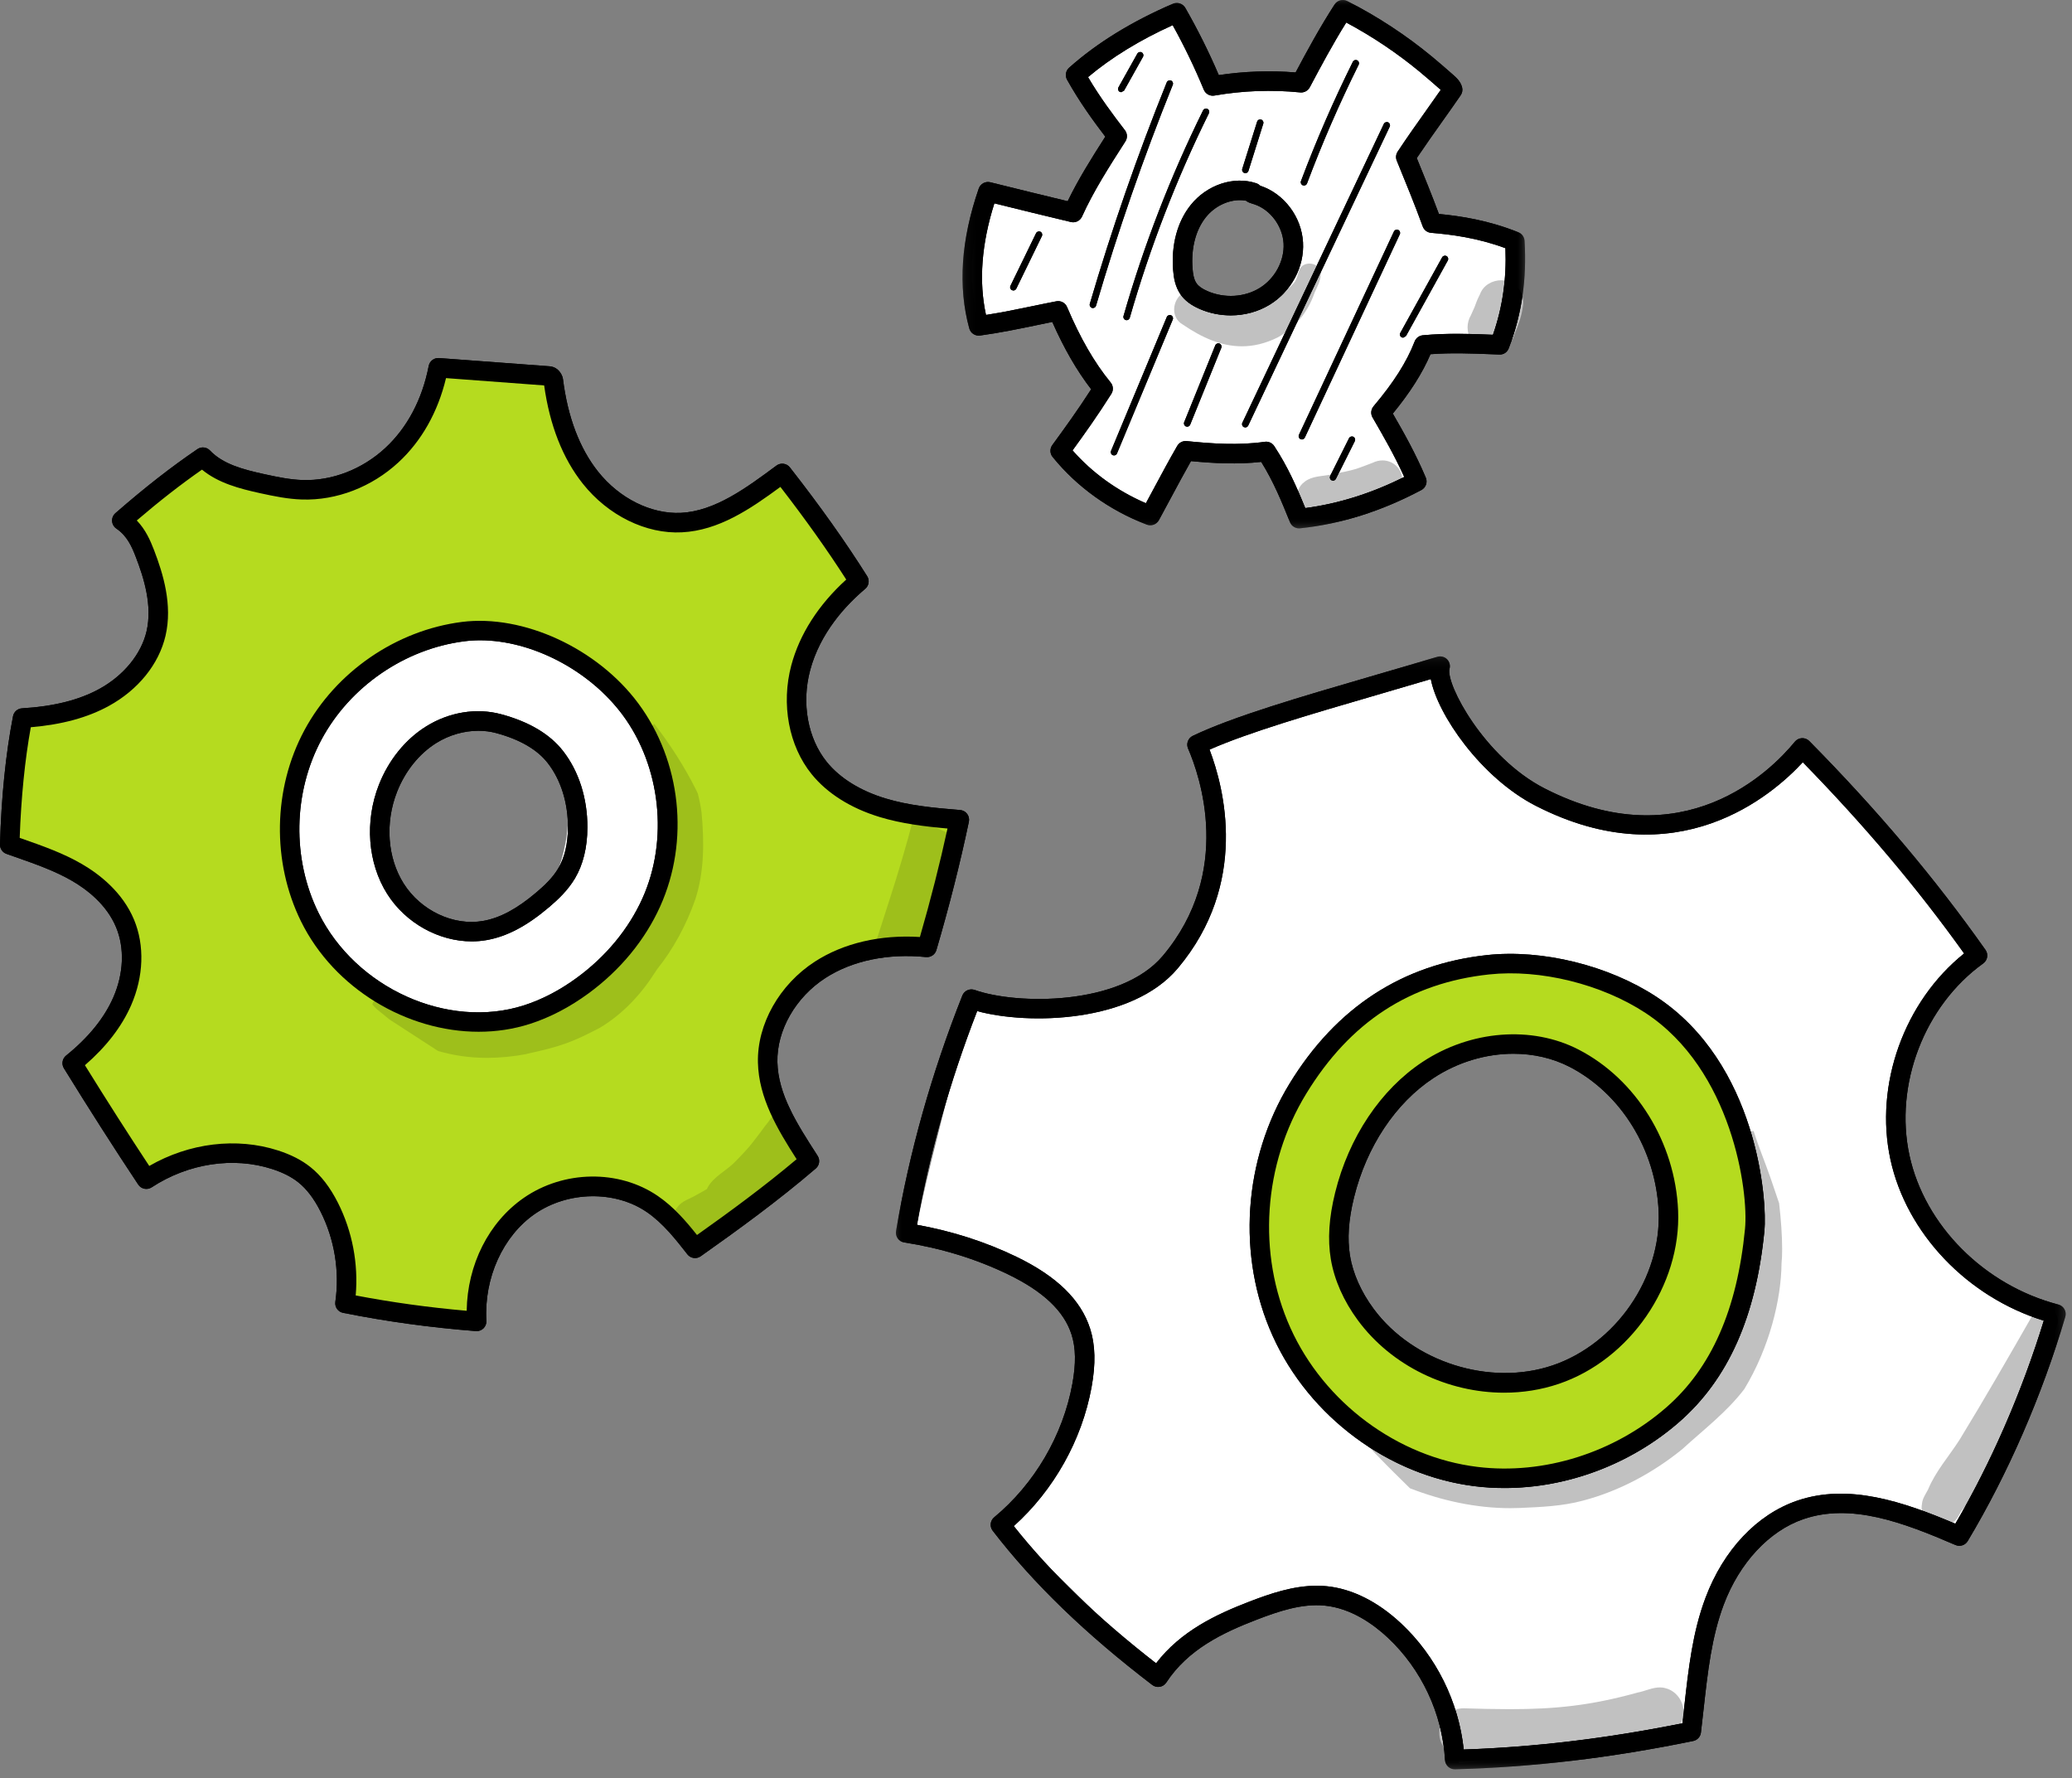 <?xml version="1.0" encoding="UTF-8"?>
<svg xmlns="http://www.w3.org/2000/svg" width="162" height="139" viewBox="0 0 162 139" fill="none">
  <rect x="0" y="0" width="162" height="139" fill="#808080" stroke="none"/>
  <path fill-rule="evenodd" clip-rule="evenodd" d="M43.409 68.579C42.769 70.078 41.322 71.466 39.861 72.181C36.545 73.806 32.775 72.407 30.811 69.397C28.794 66.305 29.086 62.124 31.167 59.123C32.203 57.629 33.514 56.46 35.348 56.117C37.036 55.801 38.726 56.104 40.057 57.18C40.918 57.33 41.742 57.691 42.42 58.254C43.729 59.341 44.294 61.511 44.396 63.149C44.509 64.946 44.112 66.933 43.409 68.579ZM34.775 49.397C30.226 50.916 26.191 54.132 24.038 58.417C21.885 62.703 21.756 68.039 24.037 72.258C27.356 78.396 35.59 81.14 42.109 78.653C49.214 75.944 53.535 67.412 51.455 60.099C49.375 52.785 41.008 47.316 34.775 49.397Z" fill="white"></path>
  <path fill-rule="evenodd" clip-rule="evenodd" d="M50.919 70.554C49.753 73.138 47.852 75.366 45.566 77.042C44.236 78.017 42.768 78.816 41.197 79.319C34.758 81.383 27.204 77.757 24.217 71.691C22.038 67.267 22.135 61.794 24.469 57.449C26.803 53.105 31.313 50.003 36.205 49.377C40.588 48.816 46.139 51.183 49.3 55.45C52.46 59.716 53.103 65.715 50.919 70.554ZM69.012 63.146C67.118 62.571 65.299 61.582 64.053 60.045C62.316 57.902 61.896 54.871 62.605 52.205C63.314 49.54 65.047 47.227 67.156 45.449C65.291 42.488 63.273 39.712 61.161 37.009C58.595 38.91 56.132 40.709 53.28 40.853C50.532 40.992 47.867 39.487 46.158 37.331C44.448 35.175 43.601 32.443 43.259 29.713C43.162 29.453 43.021 29.401 42.916 29.394C40.033 29.179 37.15 28.964 34.267 28.75C33.746 31.442 32.52 33.845 30.636 35.586C28.751 37.326 26.2 38.368 23.636 38.287C22.582 38.254 21.544 38.038 20.515 37.813C18.83 37.445 17.05 36.992 15.864 35.74C13.574 37.299 11.516 38.956 9.526 40.69C10.542 41.384 10.972 42.34 11.331 43.272C12.099 45.266 12.684 47.444 12.2 49.525C11.699 51.678 10.079 53.457 8.142 54.52C6.204 55.583 3.973 56 1.767 56.133C1.155 59.285 0.858 62.656 0.761 66.033C2.641 66.7 4.424 67.274 6.028 68.208C7.633 69.142 9.064 70.479 9.778 72.192C10.581 74.121 10.391 76.373 9.551 78.287C8.712 80.2 7.273 81.801 5.646 83.113C7.612 86.3 9.501 89.258 11.442 92.182C14.442 90.216 18.223 89.601 21.509 90.663C22.327 90.928 23.122 91.294 23.794 91.829C24.636 92.5 25.258 93.412 25.743 94.373C26.905 96.673 27.341 99.333 26.973 101.884C30.471 102.582 33.862 103.03 37.268 103.299C37.063 99.758 38.587 96.206 41.387 94.269C44.186 92.332 48.18 92.199 50.992 94.117C52.326 95.027 53.35 96.314 54.344 97.587C57.41 95.421 60.443 93.206 63.286 90.769C61.697 88.302 60.083 85.826 60.02 83.045C59.955 80.147 61.696 77.381 64.131 75.809C66.566 74.237 69.597 73.763 72.48 74.062C73.468 70.692 74.308 67.402 75.007 64.082C72.89 63.912 70.905 63.72 69.012 63.146Z" fill="#B5DB1F"></path>
  <path fill-rule="evenodd" clip-rule="evenodd" d="M27.81 101.272C30.649 101.814 33.503 102.209 36.488 102.471C36.54 98.871 38.204 95.545 40.953 93.643C44.079 91.48 48.384 91.416 51.421 93.489C52.669 94.34 53.642 95.472 54.495 96.547C57.053 94.732 59.732 92.769 62.284 90.621C60.781 88.275 59.321 85.838 59.259 83.063C59.191 80.06 60.942 76.962 63.718 75.17C65.956 73.725 68.851 73.055 71.923 73.251C72.768 70.324 73.478 67.535 74.081 64.77C72.259 64.609 70.483 64.388 68.791 63.875C66.523 63.188 64.68 62.029 63.461 60.525C61.67 58.315 61.059 55.053 61.868 52.011C62.515 49.581 63.994 47.275 66.162 45.307C64.687 43.006 62.996 40.626 61.015 38.065C58.656 39.801 56.197 41.469 53.318 41.614C50.517 41.763 47.537 40.298 45.561 37.805C43.994 35.83 42.981 33.249 42.545 30.131L34.872 29.559C34.239 32.208 32.961 34.476 31.152 36.146C29.063 38.076 26.312 39.136 23.611 39.049C22.516 39.015 21.444 38.797 20.352 38.558C18.734 38.204 17.065 37.768 15.793 36.714C14.137 37.869 12.491 39.151 10.695 40.687C11.384 41.404 11.749 42.241 12.042 42.999C12.755 44.852 13.503 47.288 12.942 49.699C12.423 51.926 10.807 53.927 8.508 55.189C6.848 56.099 4.848 56.645 2.408 56.852C1.944 59.423 1.653 62.328 1.54 65.501L1.71 65.561C3.373 66.145 4.944 66.696 6.412 67.551C7.772 68.343 9.582 69.741 10.481 71.9C11.318 73.91 11.233 76.349 10.249 78.593C9.517 80.261 8.305 81.833 6.64 83.274C8.36 86.051 10.013 88.638 11.67 91.149C14.791 89.348 18.502 88.892 21.743 89.939C22.763 90.269 23.589 90.693 24.269 91.235C25.104 91.899 25.808 92.814 26.423 94.03C27.544 96.249 28.028 98.794 27.81 101.272ZM37.267 104.061L37.208 104.059C33.612 103.776 30.215 103.308 26.823 102.631C26.426 102.552 26.161 102.176 26.219 101.776C26.564 99.382 26.154 96.875 25.063 94.717C24.55 93.701 23.979 92.952 23.32 92.426C22.785 92 22.116 91.661 21.274 91.388C18.243 90.409 14.723 90.943 11.859 92.82C11.509 93.05 11.039 92.954 10.808 92.604C8.893 89.721 6.992 86.746 4.997 83.513C4.796 83.187 4.869 82.761 5.167 82.52C6.907 81.118 8.148 79.591 8.854 77.982C9.672 76.117 9.753 74.113 9.075 72.486C8.338 70.717 6.803 69.542 5.645 68.867C4.303 68.086 2.798 67.557 1.205 66.998L0.506 66.751C0.195 66.641 -0.01 66.342 0 66.012C0.106 62.299 0.449 58.927 1.019 55.989C1.085 55.648 1.374 55.395 1.721 55.374C4.204 55.224 6.184 54.726 7.775 53.853C9.667 52.814 11.044 51.132 11.458 49.354C11.925 47.346 11.256 45.196 10.62 43.547C10.293 42.699 9.931 41.89 9.096 41.32C8.901 41.187 8.779 40.971 8.765 40.736C8.751 40.501 8.847 40.272 9.025 40.117C11.316 38.119 13.353 36.528 15.436 35.111C15.744 34.9 16.16 34.946 16.417 35.217C17.433 36.29 19.012 36.706 20.677 37.07C21.736 37.302 22.692 37.496 23.659 37.527C25.971 37.599 28.32 36.689 30.119 35.027C31.837 33.44 33.013 31.22 33.519 28.606C33.593 28.227 33.94 27.963 34.324 27.991L42.972 28.635C43.428 28.67 43.792 28.966 43.972 29.447L44.014 29.619C44.388 32.601 45.31 35.037 46.754 36.859C48.429 38.972 50.916 40.201 53.241 40.093C55.904 39.958 58.345 38.148 60.707 36.398C61.038 36.152 61.506 36.215 61.76 36.541C64.132 39.574 66.108 42.356 67.8 45.044C68.003 45.365 67.937 45.787 67.647 46.032C66.111 47.327 64.117 49.484 63.341 52.402C62.654 54.982 63.154 57.727 64.644 59.566C65.671 60.833 67.257 61.819 69.232 62.418C71.05 62.968 72.95 63.154 75.068 63.324C75.286 63.341 75.486 63.452 75.617 63.628C75.748 63.803 75.797 64.026 75.752 64.24C75.064 67.509 74.233 70.792 73.211 74.277C73.107 74.629 72.767 74.852 72.401 74.82C69.437 74.515 66.647 75.093 64.544 76.449C62.203 77.961 60.726 80.544 60.781 83.029C60.838 85.563 62.312 87.851 63.872 90.273L63.926 90.358C64.132 90.678 64.071 91.101 63.781 91.348C60.836 93.873 57.716 96.138 54.783 98.21C54.451 98.444 53.993 98.377 53.743 98.056C52.85 96.913 51.839 95.618 50.563 94.748C48.075 93.05 44.398 93.113 41.82 94.896C39.322 96.624 37.834 99.905 38.028 103.255C38.04 103.475 37.958 103.69 37.8 103.844C37.657 103.984 37.466 104.061 37.267 104.061Z" fill="black"></path>
  <path fill-rule="evenodd" clip-rule="evenodd" d="M37.404 57.128C36.285 57.128 35.128 57.455 34.128 58.076C32.782 58.913 31.686 60.271 31.044 61.901C30.093 64.316 30.292 67.064 31.563 69.073C32.907 71.197 35.461 72.401 37.773 71.994C39.095 71.762 40.421 71.05 41.948 69.753C42.54 69.25 43.204 68.635 43.647 67.883C44.143 67.042 44.398 65.968 44.404 64.69C44.412 62.756 43.851 60.965 42.821 59.646C42.001 58.593 40.644 57.806 38.791 57.307C38.346 57.187 37.878 57.128 37.404 57.128ZM36.882 73.593C34.321 73.593 31.723 72.174 30.275 69.887C28.749 67.475 28.501 64.202 29.627 61.343C30.388 59.411 31.701 57.791 33.324 56.782C35.126 55.662 37.263 55.317 39.187 55.836C41.367 56.423 42.994 57.389 44.022 58.708C45.261 60.296 45.937 62.423 45.927 64.697C45.92 66.248 45.594 67.58 44.96 68.657C44.401 69.603 43.623 70.329 42.935 70.914C41.192 72.394 39.636 73.214 38.036 73.494C37.655 73.561 37.269 73.593 36.882 73.593Z" fill="black"></path>
  <path fill-rule="evenodd" clip-rule="evenodd" d="M37.542 50.055C37.122 50.055 36.708 50.081 36.302 50.133C31.641 50.729 27.364 53.671 25.14 57.81C22.916 61.949 22.824 67.139 24.9 71.354C27.806 77.255 35.013 80.504 40.964 78.594C42.376 78.141 43.773 77.413 45.116 76.427C47.381 74.767 49.148 72.627 50.225 70.24C52.282 65.683 51.664 59.921 48.688 55.903C46.077 52.378 41.559 50.055 37.542 50.055ZM37.428 80.658C31.837 80.658 26.13 77.299 23.534 72.028C21.244 67.378 21.345 61.654 23.798 57.089C26.251 52.524 30.968 49.279 36.108 48.621C40.915 48.009 46.72 50.687 49.912 54.996C53.258 59.513 53.926 65.743 51.614 70.867C50.428 73.492 48.493 75.84 46.017 77.656C44.541 78.738 42.997 79.542 41.429 80.045C40.133 80.46 38.784 80.658 37.428 80.658Z" fill="black"></path>
  <path fill-rule="evenodd" clip-rule="evenodd" d="M50.919 70.554C49.753 73.138 47.852 75.366 45.566 77.042C44.236 78.017 42.768 78.816 41.197 79.319C34.758 81.383 27.204 77.757 24.217 71.691C22.038 67.267 22.135 61.794 24.469 57.449C26.803 53.105 31.313 50.003 36.205 49.377C40.588 48.816 46.139 51.183 49.3 55.45C52.46 59.716 53.103 65.715 50.919 70.554ZM69.012 63.146C67.118 62.571 65.299 61.582 64.053 60.045C62.316 57.902 61.896 54.871 62.605 52.205C63.314 49.54 65.047 47.227 67.156 45.449C65.291 42.488 63.273 39.712 61.161 37.009C58.595 38.91 56.132 40.709 53.28 40.853C50.532 40.992 47.867 39.487 46.158 37.331C44.448 35.175 43.601 32.443 43.259 29.713C43.162 29.453 43.021 29.401 42.916 29.394C40.033 29.179 37.15 28.964 34.267 28.75C33.746 31.442 32.52 33.845 30.636 35.586C28.751 37.326 26.2 38.368 23.636 38.287C22.582 38.254 21.544 38.038 20.515 37.813C18.83 37.445 17.05 36.992 15.864 35.74C13.574 37.299 11.516 38.956 9.526 40.69C10.542 41.384 10.972 42.34 11.331 43.272C12.099 45.266 12.684 47.444 12.2 49.525C11.699 51.678 10.079 53.457 8.142 54.52C6.204 55.583 3.973 56 1.767 56.133C1.155 59.285 0.858 62.656 0.761 66.033C2.641 66.7 4.424 67.274 6.028 68.208C7.633 69.142 9.064 70.479 9.778 72.192C10.581 74.121 10.391 76.373 9.551 78.287C8.712 80.2 7.273 81.801 5.646 83.113C7.612 86.3 9.501 89.258 11.442 92.182C14.442 90.216 18.223 89.601 21.509 90.663C22.327 90.928 23.122 91.294 23.794 91.829C24.636 92.5 25.258 93.412 25.743 94.373C26.905 96.673 27.341 99.333 26.973 101.884C30.471 102.582 33.862 103.03 37.268 103.299C37.063 99.758 38.587 96.206 41.387 94.269C44.186 92.332 48.18 92.199 50.992 94.117C52.326 95.027 53.35 96.314 54.344 97.587C57.41 95.421 60.443 93.206 63.286 90.769C61.697 88.302 60.083 85.826 60.02 83.045C59.955 80.147 61.696 77.381 64.131 75.809C66.566 74.237 69.597 73.763 72.48 74.062C73.468 70.692 74.308 67.402 75.007 64.082C72.89 63.912 70.905 63.72 69.012 63.146Z" fill="#B5DB1F"></path>
  <path fill-rule="evenodd" clip-rule="evenodd" d="M50.815 58.024C50.904 58.301 51.035 58.573 51.161 58.845C51.054 58.568 50.938 58.294 50.815 58.024ZM51.834 67.808C51.456 69.094 51.011 70.377 50.801 70.655C50.312 71.609 49.751 72.528 49.101 73.381C48.906 73.617 48.837 73.72 48.866 73.73C48.542 73.982 48.264 74.306 47.947 74.568C47.275 75.139 46.606 75.713 45.928 76.278C45.751 76.412 45.457 76.648 45.251 76.861C45.273 76.828 45.278 76.813 45.27 76.813C45.238 76.813 45.007 77.029 44.789 77.212C44.638 77.31 43.971 77.773 43.626 77.945C41.265 78.777 38.817 79.238 37.516 79.31C37.265 79.333 37.015 79.343 36.766 79.343C35.303 79.343 33.892 78.984 32.755 78.717C31.898 78.47 31.136 77.672 30.239 77.672C30.146 77.672 30.052 77.681 29.956 77.699C29.921 77.708 29.887 77.718 29.853 77.729C32.142 79.111 34.776 79.902 37.408 79.902C38.685 79.902 39.962 79.716 41.197 79.32C42.768 78.816 44.236 78.018 45.567 77.042C47.853 75.366 49.753 73.138 50.919 70.554C51.318 69.672 51.622 68.75 51.834 67.808Z" fill="black"></path>
  <path fill-rule="evenodd" clip-rule="evenodd" d="M51.154 56.588C50.95 56.731 50.791 56.942 50.723 57.183C50.68 57.47 50.727 57.749 50.815 58.024C50.938 58.294 51.054 58.567 51.161 58.845C51.283 59.107 51.399 59.37 51.468 59.635C52.222 61.874 52.714 62.951 52.474 64.998C52.488 65.378 52.191 66.595 51.834 67.807C51.622 68.75 51.317 69.671 50.919 70.554C49.753 73.138 47.853 75.365 45.566 77.042C44.236 78.017 42.768 78.816 41.197 79.319C39.961 79.715 38.685 79.902 37.407 79.902C34.776 79.902 32.141 79.11 29.853 77.729C29.469 77.859 29.216 78.173 29.11 78.533C29.209 78.639 29.309 78.743 29.409 78.848C29.757 79.132 30.102 79.419 30.454 79.699C31.718 80.522 32.982 81.346 34.251 82.162C35.458 82.511 36.717 82.699 38.08 82.699C39.084 82.699 40.144 82.597 41.28 82.381L41.121 82.398C43.94 81.8 44.822 81.425 46.885 80.356C48.688 79.283 50.135 77.725 51.251 75.961L51.347 75.809L51.358 75.794C52.672 74.156 53.672 72.281 54.365 70.301C55.073 68.125 55.062 65.775 54.851 63.518C54.786 63.014 54.682 62.518 54.556 62.026C54.499 61.911 54.447 61.793 54.389 61.679C53.48 59.881 52.388 58.18 51.154 56.588Z" fill="#9EBF1B"></path>
  <path fill-rule="evenodd" clip-rule="evenodd" d="M61.717 86.583C61.715 86.583 61.713 86.583 61.712 86.583C61.721 86.604 61.731 86.624 61.74 86.644C61.733 86.624 61.725 86.603 61.717 86.583Z" fill="#C1C1C1"></path>
  <path fill-rule="evenodd" clip-rule="evenodd" d="M61.712 86.584C61.453 86.6 61.196 86.656 60.966 86.778C61.502 87.953 62.209 89.091 62.936 90.225C63.009 90.132 63.08 90.04 63.149 89.945C62.822 89.287 62.537 88.609 62.274 87.924C62.085 87.501 61.906 87.075 61.741 86.644C61.731 86.624 61.722 86.603 61.712 86.584ZM52.647 95.556C52.755 96.118 53.187 96.615 53.731 96.811C53.383 96.38 53.026 95.957 52.647 95.556Z" fill="black"></path>
  <path fill-rule="evenodd" clip-rule="evenodd" d="M60.965 86.778C60.947 86.787 60.929 86.797 60.912 86.807C60.547 87.005 60.325 87.339 60.096 87.671C59.884 87.939 59.67 88.205 59.478 88.489C58.917 89.208 58.757 89.52 57.514 90.782C56.824 91.523 55.744 91.983 55.291 92.903L55.271 92.955C55.005 93.108 54.739 93.263 54.468 93.406C53.97 93.717 53.315 93.866 52.968 94.364C52.653 94.739 52.57 95.163 52.646 95.557C53.025 95.957 53.383 96.38 53.73 96.812C53.888 96.868 54.055 96.9 54.227 96.9C54.48 96.9 54.742 96.831 54.997 96.675C56.485 95.883 57.889 94.945 59.146 93.818L59.333 93.629C60.312 92.842 61.265 92.021 62.14 91.117C62.392 90.855 62.675 90.552 62.935 90.225C62.209 89.092 61.501 87.952 60.965 86.778Z" fill="#9EBF1B"></path>
  <path fill-rule="evenodd" clip-rule="evenodd" d="M74.727 65.376C74.234 67.597 73.677 69.811 73.054 72.052C73.106 72.019 73.156 71.984 73.203 71.942C73.819 71.49 73.998 70.642 74.224 69.948C74.567 68.549 74.752 67.114 74.811 65.675L74.827 65.418C74.794 65.404 74.76 65.391 74.727 65.376ZM70.861 73.978C70.683 73.978 70.506 73.981 70.328 73.987C70.556 74.263 70.912 74.404 71.269 74.404C71.6 74.404 71.931 74.282 72.16 74.032C71.729 73.996 71.295 73.978 70.861 73.978ZM70.03 74.001C69.932 74.007 69.834 74.013 69.736 74.019C69.756 74.02 69.775 74.022 69.794 74.022C69.873 74.022 69.952 74.014 70.03 74.001Z" fill="black"></path>
  <path fill-rule="evenodd" clip-rule="evenodd" d="M71.429 63.924C70.861 66.105 70.221 68.266 69.523 70.411C69.2 71.404 68.884 72.407 68.56 73.41C68.845 73.762 69.282 74.001 69.737 74.02C69.834 74.013 69.932 74.006 70.03 74.001C70.085 73.991 70.139 73.978 70.193 73.961L70.281 73.925C70.296 73.946 70.312 73.967 70.328 73.987C70.506 73.981 70.684 73.978 70.861 73.978C71.296 73.978 71.729 73.996 72.16 74.032C72.277 73.904 72.367 73.742 72.417 73.546C72.544 73.077 72.742 72.607 72.907 72.133C72.957 72.108 73.007 72.081 73.055 72.052C73.678 69.811 74.234 67.598 74.727 65.377C73.619 64.912 72.521 64.426 71.429 63.924Z" fill="#9EBF1B"></path>
  <path fill-rule="evenodd" clip-rule="evenodd" d="M27.81 101.272C30.649 101.814 33.503 102.209 36.488 102.471C36.54 98.871 38.204 95.545 40.953 93.643C44.079 91.48 48.384 91.416 51.421 93.489C52.669 94.34 53.642 95.472 54.495 96.547C57.053 94.732 59.732 92.769 62.284 90.621C60.781 88.275 59.321 85.838 59.259 83.063C59.191 80.06 60.942 76.962 63.718 75.17C65.956 73.725 68.851 73.055 71.923 73.251C72.768 70.323 73.478 67.535 74.081 64.77C72.259 64.609 70.484 64.388 68.791 63.875C66.523 63.188 64.68 62.029 63.461 60.525C61.67 58.315 61.059 55.053 61.868 52.011C62.515 49.581 63.994 47.275 66.163 45.307C64.687 43.006 62.996 40.626 61.015 38.064C58.656 39.801 56.197 41.469 53.318 41.614C50.517 41.763 47.537 40.298 45.561 37.805C43.994 35.83 42.981 33.249 42.545 30.131L34.872 29.559C34.239 32.208 32.961 34.476 31.152 36.146C29.063 38.076 26.312 39.136 23.611 39.049C22.516 39.015 21.444 38.797 20.352 38.558C18.734 38.204 17.066 37.767 15.793 36.714C14.137 37.869 12.491 39.151 10.695 40.687C11.384 41.404 11.749 42.241 12.042 42.999C12.755 44.852 13.503 47.288 12.942 49.699C12.423 51.926 10.807 53.927 8.508 55.189C6.848 56.099 4.848 56.645 2.408 56.852C1.944 59.423 1.653 62.328 1.54 65.501L1.71 65.561C3.373 66.145 4.944 66.696 6.412 67.551C7.772 68.343 9.582 69.741 10.481 71.9C11.318 73.91 11.233 76.349 10.249 78.593C9.517 80.261 8.305 81.833 6.64 83.274C8.36 86.051 10.013 88.638 11.67 91.149C14.791 89.348 18.503 88.892 21.743 89.939C22.763 90.269 23.589 90.693 24.269 91.235C25.104 91.899 25.808 92.814 26.423 94.03C27.544 96.249 28.028 98.794 27.81 101.272ZM37.267 104.061L37.208 104.059C33.612 103.776 30.215 103.309 26.823 102.631C26.426 102.552 26.161 102.176 26.219 101.776C26.564 99.382 26.154 96.875 25.063 94.717C24.55 93.701 23.979 92.952 23.32 92.426C22.785 92 22.116 91.661 21.274 91.388C18.243 90.409 14.723 90.943 11.859 92.82C11.509 93.05 11.039 92.954 10.807 92.604C8.893 89.721 6.992 86.746 4.997 83.513C4.796 83.187 4.869 82.761 5.167 82.52C6.907 81.118 8.148 79.591 8.854 77.982C9.672 76.117 9.753 74.113 9.075 72.486C8.338 70.717 6.803 69.542 5.645 68.867C4.303 68.086 2.798 67.557 1.205 66.998L0.506 66.751C0.195 66.641 -0.01 66.342 0 66.012C0.106 62.299 0.449 58.927 1.019 55.989C1.085 55.648 1.374 55.395 1.721 55.374C4.204 55.224 6.184 54.726 7.775 53.853C9.667 52.814 11.044 51.132 11.458 49.354C11.925 47.347 11.256 45.196 10.62 43.547C10.293 42.699 9.931 41.89 9.096 41.32C8.901 41.187 8.779 40.971 8.765 40.736C8.751 40.501 8.847 40.272 9.025 40.117C11.317 38.119 13.354 36.528 15.436 35.111C15.745 34.9 16.16 34.946 16.417 35.217C17.433 36.29 19.012 36.706 20.677 37.07C21.736 37.302 22.692 37.496 23.659 37.527C25.971 37.599 28.32 36.689 30.119 35.027C31.837 33.44 33.013 31.22 33.519 28.605C33.593 28.227 33.94 27.963 34.324 27.991L42.972 28.635C43.428 28.67 43.792 28.965 43.972 29.447L44.014 29.619C44.388 32.601 45.31 35.037 46.754 36.859C48.429 38.972 50.916 40.201 53.241 40.093C55.904 39.958 58.345 38.148 60.707 36.398C61.038 36.152 61.506 36.215 61.76 36.541C64.132 39.574 66.108 42.356 67.8 45.044C68.003 45.366 67.937 45.787 67.647 46.032C66.111 47.327 64.117 49.484 63.341 52.402C62.654 54.982 63.154 57.727 64.644 59.566C65.671 60.833 67.257 61.819 69.232 62.418C71.05 62.968 72.95 63.154 75.068 63.324C75.286 63.341 75.486 63.452 75.617 63.627C75.748 63.803 75.797 64.026 75.752 64.24C75.064 67.508 74.233 70.792 73.211 74.277C73.107 74.629 72.767 74.852 72.401 74.82C69.437 74.515 66.647 75.093 64.544 76.449C62.203 77.961 60.726 80.544 60.782 83.029C60.839 85.563 62.312 87.851 63.872 90.273L63.926 90.358C64.132 90.678 64.071 91.101 63.781 91.348C60.836 93.873 57.716 96.138 54.783 98.21C54.451 98.444 53.993 98.377 53.743 98.056C52.851 96.913 51.839 95.618 50.563 94.748C48.075 93.05 44.398 93.113 41.82 94.896C39.322 96.624 37.834 99.905 38.028 103.255C38.041 103.475 37.958 103.69 37.801 103.844C37.657 103.984 37.466 104.061 37.267 104.061Z" fill="black"></path>
  <path fill-rule="evenodd" clip-rule="evenodd" d="M37.404 57.128C36.285 57.128 35.128 57.455 34.128 58.076C32.782 58.913 31.686 60.271 31.044 61.901C30.093 64.316 30.292 67.064 31.563 69.073C32.907 71.197 35.461 72.401 37.773 71.994C39.095 71.762 40.421 71.05 41.948 69.753C42.54 69.25 43.204 68.635 43.647 67.883C44.143 67.042 44.398 65.968 44.404 64.69C44.412 62.756 43.851 60.965 42.821 59.646C42.001 58.593 40.644 57.806 38.791 57.307C38.346 57.187 37.878 57.128 37.404 57.128ZM36.882 73.593C34.321 73.593 31.723 72.174 30.275 69.887C28.749 67.475 28.501 64.202 29.627 61.343C30.388 59.411 31.701 57.791 33.324 56.782C35.126 55.662 37.263 55.317 39.187 55.836C41.367 56.423 42.994 57.389 44.022 58.708C45.261 60.296 45.937 62.423 45.927 64.697C45.92 66.248 45.594 67.58 44.96 68.657C44.401 69.603 43.623 70.329 42.935 70.914C41.192 72.394 39.636 73.214 38.036 73.494C37.655 73.561 37.269 73.593 36.882 73.593Z" fill="black"></path>
  <path fill-rule="evenodd" clip-rule="evenodd" d="M37.542 50.055C37.122 50.055 36.708 50.081 36.302 50.133C31.641 50.729 27.364 53.671 25.14 57.81C22.916 61.949 22.824 67.139 24.9 71.354C27.806 77.255 35.013 80.504 40.964 78.594C42.376 78.141 43.773 77.413 45.116 76.428C47.381 74.767 49.148 72.627 50.225 70.24C52.282 65.683 51.664 59.921 48.688 55.902C46.077 52.378 41.559 50.055 37.542 50.055ZM37.428 80.658C31.837 80.658 26.13 77.299 23.534 72.028C21.244 67.378 21.345 61.654 23.798 57.089C26.251 52.524 30.968 49.279 36.108 48.621C40.915 48.009 46.72 50.687 49.912 54.996C53.258 59.513 53.926 65.743 51.613 70.867C50.428 73.492 48.493 75.84 46.017 77.656C44.541 78.738 42.997 79.542 41.429 80.045C40.133 80.46 38.784 80.658 37.428 80.658Z" fill="black"></path>
  <path fill-rule="evenodd" clip-rule="evenodd" d="M101.487 20.248C101.55 20.512 101.317 21.021 101.218 21.256C101.131 21.462 101.042 21.659 100.921 21.846C100.696 22.192 100.399 22.526 100.094 22.808C99.451 23.402 98.735 23.832 97.916 24.136C97.584 24.259 97.231 24.337 96.883 24.395C96.574 24.447 96.294 24.474 95.986 24.442C95.795 24.422 95.599 24.361 95.408 24.36C95.944 24.363 95.359 24.366 95.15 24.308C94.226 24.05 93.323 23.296 92.873 22.46C92.602 21.956 92.358 21.393 92.335 20.812C92.313 20.291 92.453 19.748 92.655 19.27C92.945 18.582 93.278 17.895 93.706 17.282C94.187 16.593 94.788 15.873 95.558 15.492C96.337 15.107 97.174 15.043 97.927 15.331C98.24 15.188 98.598 15.142 98.898 15.254C99.461 15.463 99.934 15.73 100.323 16.194C100.708 16.651 100.959 17.096 101.181 17.651C101.25 17.823 101.308 17.997 101.352 18.177C101.377 18.282 101.396 18.387 101.414 18.492C101.436 18.657 101.459 18.823 101.48 18.988L101.472 18.877C101.455 18.733 101.459 18.727 101.483 18.86C101.508 19.027 101.531 19.195 101.552 19.363L101.562 19.616C101.556 19.825 101.544 20.049 101.487 20.248ZM111.838 17.453L110.167 11.959L113.685 7.011L105.021 1.031C103.904 2.846 102.786 4.662 101.669 6.477C101.609 6.574 101.547 6.674 101.452 6.736C101.324 6.821 101.159 6.822 101.006 6.819C99.076 6.794 97.147 6.758 95.218 6.713C94.266 4.914 93.343 3.202 92.304 1.565C92.221 1.434 92.123 1.293 91.973 1.258C91.822 1.223 91.672 1.306 91.54 1.385C89.246 2.758 86.952 4.131 84.659 5.504L84.499 5.635C84.401 5.78 84.485 5.975 84.571 6.127C85.438 7.651 86.47 9.081 87.643 10.383C86.606 12.286 85.517 14.053 84.325 15.748C84.038 16.157 83.711 16.585 83.233 16.727C82.834 16.843 82.407 16.735 82.007 16.622C80.392 16.169 78.795 15.653 77.219 15.078C75.874 18.242 75.616 21.858 76.5 25.183C76.629 25.438 82.617 24.585 82.617 24.585L86.187 30.755L83.322 35.447L89.887 40.215L93.297 35.249L99.318 35.368L101.642 40.606L110.616 37.517L108.443 32.147L111.671 26.934L117.758 26.448L117.947 19.055L111.838 17.453Z" fill="white"></path>
  <path fill-rule="evenodd" clip-rule="evenodd" d="M85.45 24.081L85.379 24.071C85.244 24.031 85.167 23.89 85.206 23.756C86.919 17.912 88.944 12.085 91.224 6.437C91.277 6.307 91.426 6.246 91.555 6.297C91.685 6.349 91.748 6.497 91.695 6.627C89.421 12.259 87.402 18.07 85.694 23.899C85.661 24.009 85.56 24.081 85.45 24.081Z" fill="black"></path>
  <path fill-rule="evenodd" clip-rule="evenodd" d="M88.086 25.03L88.016 25.02C87.881 24.981 87.803 24.841 87.842 24.706C89.426 19.186 91.52 13.776 94.065 8.626C94.127 8.502 94.279 8.449 94.405 8.511C94.531 8.574 94.582 8.726 94.52 8.852C91.989 13.973 89.906 19.355 88.33 24.846C88.298 24.958 88.197 25.03 88.086 25.03Z" fill="black"></path>
  <path fill-rule="evenodd" clip-rule="evenodd" d="M87.1 35.603L87.002 35.584C86.873 35.53 86.812 35.381 86.866 35.251L91.226 24.783C91.28 24.653 91.429 24.595 91.558 24.646C91.687 24.7 91.748 24.849 91.694 24.978L87.334 35.447C87.294 35.544 87.199 35.603 87.1 35.603Z" fill="black"></path>
  <path fill-rule="evenodd" clip-rule="evenodd" d="M92.82 33.355L92.725 33.337C92.595 33.283 92.532 33.136 92.585 33.007L95.017 26.998C95.07 26.869 95.217 26.806 95.348 26.858C95.478 26.912 95.54 27.059 95.488 27.189L93.055 33.197C93.015 33.295 92.92 33.355 92.82 33.355Z" fill="black"></path>
  <path fill-rule="evenodd" clip-rule="evenodd" d="M97.368 13.536L97.293 13.524C97.159 13.483 97.085 13.34 97.126 13.206L98.287 9.515C98.328 9.381 98.469 9.303 98.605 9.349C98.739 9.391 98.812 9.533 98.77 9.667L97.611 13.358C97.576 13.467 97.477 13.536 97.368 13.536Z" fill="black"></path>
  <path fill-rule="evenodd" clip-rule="evenodd" d="M101.953 14.504L101.864 14.488C101.733 14.439 101.666 14.292 101.715 14.161C102.903 10.998 104.269 7.859 105.773 4.831C105.836 4.705 105.987 4.654 106.114 4.716C106.239 4.779 106.291 4.932 106.228 5.057C104.731 8.069 103.373 11.192 102.191 14.339C102.152 14.441 102.056 14.504 101.953 14.504Z" fill="black"></path>
  <path fill-rule="evenodd" clip-rule="evenodd" d="M97.362 33.414L97.254 33.39C97.127 33.33 97.073 33.178 97.133 33.052L108.196 9.686C108.256 9.56 108.409 9.507 108.534 9.565C108.661 9.625 108.715 9.777 108.655 9.903L97.592 33.269C97.548 33.36 97.457 33.414 97.362 33.414Z" fill="black"></path>
  <path fill-rule="evenodd" clip-rule="evenodd" d="M101.788 34.355L101.681 34.331C101.554 34.272 101.499 34.121 101.558 33.994L108.985 18.098C109.044 17.971 109.195 17.915 109.322 17.975C109.449 18.035 109.504 18.186 109.445 18.313L102.018 34.209C101.975 34.301 101.884 34.355 101.788 34.355Z" fill="black"></path>
  <path fill-rule="evenodd" clip-rule="evenodd" d="M109.706 26.401L109.583 26.369C109.461 26.301 109.416 26.147 109.484 26.024L112.753 20.119C112.821 19.996 112.975 19.952 113.098 20.019C113.221 20.087 113.265 20.242 113.197 20.365L109.928 26.27L109.706 26.401Z" fill="black"></path>
  <path fill-rule="evenodd" clip-rule="evenodd" d="M104.223 37.58L104.11 37.553C103.984 37.491 103.933 37.338 103.996 37.213L105.472 34.26C105.535 34.134 105.687 34.083 105.813 34.146C105.938 34.209 105.989 34.361 105.927 34.487L104.45 37.44C104.406 37.528 104.316 37.58 104.223 37.58Z" fill="black"></path>
  <path fill-rule="evenodd" clip-rule="evenodd" d="M79.23 22.71L79.119 22.684C78.993 22.623 78.941 22.471 79.002 22.345L81.005 18.232C81.067 18.106 81.219 18.054 81.345 18.115C81.471 18.177 81.523 18.329 81.462 18.455L79.459 22.567C79.414 22.657 79.324 22.71 79.23 22.71Z" fill="black"></path>
  <path fill-rule="evenodd" clip-rule="evenodd" d="M87.667 7.209L87.543 7.177C87.421 7.108 87.377 6.954 87.446 6.831L88.922 4.195C88.99 4.072 89.145 4.029 89.268 4.097C89.39 4.165 89.434 4.32 89.365 4.443L87.889 7.079L87.667 7.209Z" fill="black"></path>
  <mask id="mask0_0_1088" style="mask-type:alpha" maskUnits="userSpaceOnUse" x="75" y="0" width="45" height="42">
    <path fill-rule="evenodd" clip-rule="evenodd" d="M75.255 0H119.241V41.306H75.255V0Z" fill="white"></path>
  </mask>
  <g mask="url(#mask0_0_1088)">
    <path fill-rule="evenodd" clip-rule="evenodd" d="M98.99 34.529C99.243 34.529 99.483 34.656 99.625 34.871C100.703 36.502 101.407 38.133 102.055 39.719C104.648 39.377 107.245 38.56 109.79 37.285C109.021 35.581 108.154 34.087 107.313 32.636C107.152 32.358 107.183 32.008 107.391 31.762C108.966 29.899 109.988 28.29 110.606 26.694C110.71 26.424 110.958 26.238 111.245 26.21C113.17 26.032 114.919 26.101 116.61 26.166L116.727 26.171C117.475 24.034 117.796 21.808 117.702 19.402C115.501 18.587 113.454 18.331 111.889 18.201C111.594 18.177 111.338 17.983 111.237 17.703C110.61 15.982 109.897 14.243 109.208 12.562C109.112 12.329 109.138 12.062 109.278 11.851C110.063 10.668 110.812 9.615 111.536 8.596C111.912 8.065 112.282 7.546 112.644 7.024L112.572 6.961C112.047 6.501 111.524 6.043 110.988 5.6C109.213 4.136 107.288 2.846 105.257 1.761C104.172 3.501 103.277 5.185 102.409 6.819C102.264 7.092 101.964 7.258 101.658 7.225C99.422 7.003 97.167 7.084 94.953 7.47C94.601 7.534 94.255 7.341 94.119 7.011C93.408 5.29 92.591 3.597 91.686 1.968C89.113 3.132 86.892 4.495 85.069 6.029C86.006 7.619 87.041 8.997 87.952 10.181C88.148 10.435 88.163 10.786 87.989 11.056C86.712 13.046 85.506 14.927 84.598 16.93C84.447 17.262 84.082 17.442 83.728 17.355C81.655 16.863 79.694 16.38 77.745 15.898C76.737 19.076 76.517 22.003 77.091 24.62C78.363 24.424 79.572 24.172 80.748 23.927C81.364 23.799 81.974 23.672 82.586 23.555C82.939 23.485 83.292 23.674 83.432 24.006C84.452 26.421 85.565 28.349 86.836 29.901C87.044 30.154 87.066 30.512 86.891 30.79C85.819 32.489 84.822 33.883 83.858 35.209C85.399 36.965 87.362 38.38 89.592 39.34C89.808 38.941 90.018 38.55 90.224 38.166C90.84 37.017 91.422 35.932 92.041 34.861C92.191 34.6 92.481 34.453 92.778 34.483C94.746 34.684 96.847 34.831 98.881 34.538L98.99 34.529ZM101.568 41.306C101.26 41.306 100.98 41.12 100.862 40.83C100.203 39.205 99.577 37.661 98.609 36.108C96.748 36.319 94.884 36.217 93.117 36.047C92.597 36.965 92.095 37.901 91.566 38.886C91.257 39.462 90.939 40.056 90.605 40.669C90.423 41.004 90.02 41.151 89.663 41.014C86.739 39.889 84.192 38.059 82.299 35.722C82.082 35.455 82.072 35.074 82.276 34.794C83.247 33.461 84.247 32.087 85.313 30.431C84.192 28.977 83.193 27.247 82.274 25.169C81.87 25.25 81.465 25.334 81.058 25.419C79.65 25.712 78.195 26.014 76.621 26.23C76.243 26.279 75.885 26.044 75.783 25.677C74.885 22.418 75.135 18.738 76.525 14.739C76.655 14.367 77.046 14.155 77.428 14.249C79.409 14.739 81.39 15.23 83.477 15.73C84.315 13.998 85.336 12.373 86.419 10.684C85.454 9.419 84.386 7.948 83.431 6.234C83.257 5.923 83.323 5.532 83.589 5.295C85.758 3.361 88.49 1.679 91.708 0.293C92.064 0.14 92.477 0.278 92.67 0.613C93.642 2.306 94.523 4.073 95.292 5.872C97.279 5.573 99.294 5.502 101.298 5.664C102.208 3.953 103.161 2.191 104.348 0.349C104.56 0.02 104.987 -0.094 105.334 0.083C107.691 1.282 109.919 2.744 111.957 4.425C112.505 4.877 113.039 5.345 113.573 5.813C113.851 6.057 114.192 6.356 114.313 6.822C114.369 7.035 114.33 7.263 114.205 7.445C113.741 8.122 113.265 8.791 112.777 9.478C112.13 10.389 111.463 11.328 110.771 12.358C111.357 13.79 111.954 15.258 112.501 16.727C114.214 16.89 116.388 17.224 118.722 18.163C118.995 18.273 119.18 18.53 119.198 18.823C119.383 21.834 118.978 24.582 117.962 27.227C117.845 27.53 117.572 27.732 117.223 27.715L116.55 27.689C115.047 27.63 113.496 27.569 111.844 27.689C111.207 29.177 110.257 30.672 108.898 32.333C109.782 33.864 110.682 35.462 111.476 37.339C111.629 37.702 111.48 38.121 111.132 38.307C108.028 39.959 104.838 40.967 101.648 41.301L101.568 41.306Z" fill="black"></path>
  </g>
  <path fill-rule="evenodd" clip-rule="evenodd" d="M96.941 15.645C95.982 15.645 94.954 16.139 94.282 16.979C93.485 17.976 93.115 19.403 93.24 20.997C93.269 21.372 93.331 21.841 93.557 22.157C93.718 22.383 93.996 22.58 94.406 22.758C95.738 23.335 97.3 23.243 98.483 22.517C99.681 21.782 100.434 20.381 100.357 19.033C100.279 17.669 99.315 16.38 98.064 15.969L97.92 15.925C97.804 15.891 97.587 15.827 97.41 15.687C97.257 15.659 97.1 15.645 96.941 15.645ZM96.226 24.655C95.402 24.655 94.571 24.49 93.8 24.155C93.129 23.864 92.644 23.5 92.318 23.043C91.874 22.421 91.765 21.687 91.721 21.116C91.566 19.135 92.053 17.327 93.093 16.028C94.361 14.442 96.468 13.741 98.219 14.325C98.338 14.364 98.441 14.431 98.524 14.516L98.54 14.521C100.392 15.131 101.764 16.951 101.878 18.945C101.988 20.868 100.968 22.779 99.279 23.815C98.372 24.372 97.305 24.655 96.226 24.655Z" fill="black"></path>
  <path fill-rule="evenodd" clip-rule="evenodd" d="M85.45 24.081L85.379 24.071C85.244 24.031 85.167 23.89 85.206 23.756C86.919 17.912 88.944 12.085 91.224 6.437C91.277 6.307 91.426 6.246 91.555 6.297C91.685 6.349 91.748 6.497 91.695 6.627C89.421 12.259 87.402 18.07 85.694 23.899C85.661 24.009 85.56 24.081 85.45 24.081Z" fill="black"></path>
  <path fill-rule="evenodd" clip-rule="evenodd" d="M88.086 25.03L88.016 25.02C87.881 24.981 87.803 24.841 87.842 24.706C89.426 19.186 91.52 13.776 94.065 8.626C94.127 8.502 94.279 8.449 94.405 8.511C94.531 8.574 94.582 8.726 94.52 8.852C91.989 13.973 89.906 19.355 88.33 24.846C88.298 24.958 88.197 25.03 88.086 25.03Z" fill="black"></path>
  <path fill-rule="evenodd" clip-rule="evenodd" d="M87.1 35.603L87.002 35.584C86.873 35.53 86.812 35.381 86.866 35.251L91.226 24.783C91.28 24.653 91.429 24.595 91.558 24.646C91.687 24.7 91.748 24.849 91.694 24.978L87.334 35.447C87.294 35.544 87.199 35.603 87.1 35.603Z" fill="black"></path>
  <path fill-rule="evenodd" clip-rule="evenodd" d="M92.82 33.355L92.725 33.337C92.595 33.283 92.532 33.136 92.585 33.007L95.017 26.998C95.07 26.869 95.217 26.806 95.348 26.858C95.478 26.912 95.54 27.059 95.488 27.189L93.055 33.197C93.015 33.295 92.92 33.355 92.82 33.355Z" fill="black"></path>
  <path fill-rule="evenodd" clip-rule="evenodd" d="M97.368 13.536L97.293 13.524C97.159 13.483 97.085 13.34 97.126 13.206L98.287 9.515C98.328 9.381 98.469 9.303 98.605 9.349C98.739 9.391 98.812 9.533 98.77 9.667L97.611 13.358C97.576 13.467 97.477 13.536 97.368 13.536Z" fill="black"></path>
  <path fill-rule="evenodd" clip-rule="evenodd" d="M101.953 14.504L101.864 14.488C101.733 14.439 101.666 14.292 101.715 14.161C102.903 10.998 104.269 7.859 105.773 4.831C105.836 4.705 105.987 4.654 106.114 4.716C106.239 4.779 106.291 4.932 106.228 5.057C104.731 8.069 103.373 11.192 102.191 14.339C102.152 14.441 102.056 14.504 101.953 14.504Z" fill="black"></path>
  <path fill-rule="evenodd" clip-rule="evenodd" d="M97.362 33.414L97.254 33.39C97.127 33.33 97.073 33.178 97.133 33.052L108.196 9.686C108.256 9.56 108.409 9.507 108.534 9.565C108.661 9.625 108.715 9.777 108.655 9.903L97.592 33.269C97.548 33.36 97.457 33.414 97.362 33.414Z" fill="black"></path>
  <path fill-rule="evenodd" clip-rule="evenodd" d="M101.788 34.355L101.681 34.331C101.554 34.272 101.499 34.121 101.558 33.994L108.985 18.098C109.044 17.971 109.195 17.915 109.322 17.975C109.449 18.035 109.504 18.186 109.445 18.313L102.018 34.209C101.975 34.301 101.884 34.355 101.788 34.355Z" fill="black"></path>
  <path fill-rule="evenodd" clip-rule="evenodd" d="M109.706 26.401L109.583 26.369C109.461 26.301 109.416 26.147 109.484 26.024L112.753 20.119C112.821 19.996 112.975 19.952 113.098 20.019C113.221 20.087 113.265 20.242 113.197 20.365L109.928 26.27L109.706 26.401Z" fill="black"></path>
  <path fill-rule="evenodd" clip-rule="evenodd" d="M104.223 37.58L104.11 37.553C103.984 37.491 103.933 37.338 103.996 37.213L105.472 34.26C105.535 34.134 105.687 34.083 105.813 34.146C105.938 34.209 105.989 34.361 105.927 34.487L104.45 37.44C104.406 37.528 104.316 37.58 104.223 37.58Z" fill="black"></path>
  <path fill-rule="evenodd" clip-rule="evenodd" d="M79.23 22.71L79.119 22.684C78.993 22.623 78.941 22.471 79.002 22.345L81.005 18.232C81.067 18.106 81.219 18.054 81.345 18.115C81.471 18.177 81.523 18.329 81.462 18.455L79.459 22.567C79.414 22.657 79.324 22.71 79.23 22.71Z" fill="black"></path>
  <path fill-rule="evenodd" clip-rule="evenodd" d="M87.667 7.209L87.543 7.177C87.421 7.108 87.377 6.954 87.446 6.831L88.922 4.195C88.99 4.072 89.145 4.029 89.268 4.097C89.39 4.165 89.434 4.32 89.365 4.443L87.889 7.079L87.667 7.209Z" fill="black"></path>
  <path fill-rule="evenodd" clip-rule="evenodd" d="M102.385 20.604C102.015 20.604 101.646 20.806 101.545 21.23C101.276 22.055 101.365 21.959 100.565 22.72C100.2 23.143 99.768 23.517 99.28 23.816C98.373 24.372 97.306 24.654 96.227 24.654C95.403 24.654 94.571 24.489 93.801 24.155C93.13 23.863 92.645 23.5 92.318 23.043C92.318 23.043 92.318 23.043 92.317 23.041C91.992 23.325 91.802 23.762 91.801 24.198C91.8 24.657 92.01 25.114 92.491 25.381C93.994 26.407 95.503 27.072 97.097 27.072C97.995 27.072 98.92 26.86 99.887 26.384C100.085 26.276 100.276 26.159 100.458 26.03L102.944 20.78C102.786 20.663 102.585 20.604 102.385 20.604Z" fill="#C1C1C1"></path>
  <path fill-rule="evenodd" clip-rule="evenodd" d="M100.564 22.719C100.523 22.758 100.48 22.799 100.434 22.843C99.53 23.564 99.858 23.349 98.449 23.861C97.536 24.135 97.514 24.179 97.213 24.179C97.081 24.179 96.895 24.171 96.556 24.169C96.402 24.142 96.252 24.103 96.104 24.055C95.563 23.855 95.733 23.957 94.699 23.389C94.272 23.174 93.891 22.787 93.397 22.756C93.31 22.74 93.224 22.732 93.142 22.732C92.816 22.732 92.536 22.852 92.317 23.042C92.317 23.042 92.317 23.042 92.317 23.043C92.644 23.5 93.129 23.864 93.8 24.155C94.571 24.49 95.402 24.655 96.226 24.655C97.305 24.655 98.372 24.372 99.279 23.815C99.767 23.516 100.199 23.144 100.564 22.719Z" fill="black"></path>
  <path fill-rule="evenodd" clip-rule="evenodd" d="M103.249 21.323L101.417 25.191C102.027 24.53 102.491 23.738 102.785 22.875C102.987 22.427 103.256 21.948 103.255 21.453C103.255 21.416 103.254 21.381 103.251 21.346C103.251 21.338 103.25 21.331 103.249 21.323Z" fill="#C1C1C1"></path>
  <path fill-rule="evenodd" clip-rule="evenodd" d="M102.944 20.78L100.458 26.03C100.809 25.785 101.129 25.503 101.417 25.191L103.249 21.323C103.224 21.082 103.107 20.901 102.944 20.78Z" fill="black"></path>
  <path fill-rule="evenodd" clip-rule="evenodd" d="M108.091 35.993C107.838 35.993 107.57 36.053 107.301 36.187C106.463 36.488 106.139 36.698 104.685 36.968L104.45 37.439C104.405 37.528 104.316 37.58 104.222 37.58L104.109 37.553C104.02 37.509 103.968 37.419 103.969 37.325C103.969 37.287 103.977 37.249 103.996 37.212L104.048 37.107C103.355 37.233 102.594 37.215 102.032 37.639C101.752 37.837 101.574 38.087 101.481 38.357C101.681 38.814 101.87 39.268 102.054 39.719C104.592 39.386 107.133 38.596 109.626 37.367C109.574 36.619 108.91 35.993 108.091 35.993Z" fill="#C1C1C1"></path>
  <path fill-rule="evenodd" clip-rule="evenodd" d="M109.626 37.367C107.133 38.596 104.592 39.385 102.055 39.719C101.871 39.268 101.682 38.814 101.481 38.356C101.152 39.313 101.899 40.514 102.983 40.514C103.127 40.514 103.277 40.493 103.431 40.447C105.399 40.041 107.662 39.957 109.195 38.512C109.527 38.141 109.652 37.739 109.626 37.367Z" fill="black"></path>
  <path fill-rule="evenodd" clip-rule="evenodd" d="M104.686 36.968C104.61 36.982 104.53 36.997 104.448 37.011C104.319 37.051 104.185 37.082 104.049 37.106L103.996 37.212C103.978 37.248 103.97 37.287 103.969 37.325C103.969 37.418 104.021 37.508 104.11 37.553L104.223 37.579C104.316 37.579 104.406 37.528 104.45 37.439L104.686 36.968Z" fill="black"></path>
  <path fill-rule="evenodd" clip-rule="evenodd" d="M117.379 21.909C116.678 21.909 115.971 22.294 115.712 23.004L115.607 23.22C115.476 23.475 115.39 23.748 115.286 24.015C115.197 24.216 115.073 24.496 114.999 24.652C114.83 24.944 114.745 25.259 114.743 25.597C114.745 25.78 114.769 25.95 114.811 26.107C115.421 26.12 116.019 26.143 116.61 26.167L116.726 26.171C117.206 24.8 117.51 23.394 117.642 21.927C117.555 21.915 117.467 21.909 117.379 21.909Z" fill="#C1C1C1"></path>
  <path fill-rule="evenodd" clip-rule="evenodd" d="M119.031 23.157C118.856 24.351 118.57 25.511 118.173 26.65C118.278 26.49 118.363 26.306 118.422 26.095C118.721 25.424 118.958 24.737 119.056 24.013C119.079 23.907 119.093 23.801 119.096 23.693L119.102 23.644L119.096 23.691C119.096 23.675 119.096 23.66 119.096 23.645C119.096 23.48 119.075 23.315 119.031 23.157Z" fill="#C1C1C1"></path>
  <path fill-rule="evenodd" clip-rule="evenodd" d="M117.642 21.927C117.51 23.394 117.206 24.8 116.726 26.171L116.61 26.166C116.019 26.143 115.421 26.12 114.811 26.106C115.044 26.978 115.845 27.452 116.642 27.452C117.23 27.452 117.816 27.195 118.173 26.65C118.57 25.511 118.856 24.351 119.031 23.157C118.992 23.017 118.937 22.882 118.863 22.756C118.598 22.266 118.136 21.997 117.642 21.927Z" fill="black"></path>
  <mask id="mask1_0_1088" style="mask-type:alpha" maskUnits="userSpaceOnUse" x="75" y="0" width="45" height="42">
    <path fill-rule="evenodd" clip-rule="evenodd" d="M75.255 0H119.241V41.306H75.255V0Z" fill="white"></path>
  </mask>
  <g mask="url(#mask1_0_1088)">
    <path fill-rule="evenodd" clip-rule="evenodd" d="M98.99 34.529C99.243 34.529 99.483 34.656 99.625 34.871C100.703 36.502 101.407 38.133 102.055 39.719C104.648 39.377 107.245 38.56 109.79 37.285C109.021 35.581 108.154 34.087 107.313 32.636C107.152 32.358 107.183 32.008 107.391 31.762C108.966 29.899 109.988 28.29 110.605 26.694C110.71 26.424 110.957 26.238 111.245 26.21C113.17 26.03 114.919 26.099 116.61 26.166L116.727 26.171C117.475 24.034 117.796 21.808 117.702 19.402C115.501 18.587 113.454 18.331 111.889 18.201C111.594 18.177 111.338 17.983 111.237 17.703C110.61 15.982 109.897 14.243 109.208 12.562C109.112 12.328 109.138 12.062 109.278 11.851C110.063 10.668 110.812 9.615 111.536 8.596C111.912 8.065 112.282 7.545 112.644 7.024L112.572 6.961C112.047 6.501 111.524 6.042 110.988 5.6C109.213 4.136 107.288 2.846 105.257 1.761C104.172 3.501 103.277 5.185 102.409 6.818C102.264 7.092 101.964 7.258 101.657 7.225C99.422 7.002 97.166 7.084 94.953 7.47C94.601 7.534 94.255 7.341 94.118 7.011C93.408 5.29 92.591 3.597 91.686 1.968C89.113 3.132 86.892 4.494 85.069 6.029C86.006 7.619 87.041 8.997 87.952 10.181C88.148 10.435 88.163 10.786 87.989 11.056C86.712 13.046 85.506 14.927 84.597 16.93C84.446 17.262 84.082 17.442 83.728 17.355C81.655 16.863 79.694 16.38 77.745 15.898C76.737 19.076 76.517 22.003 77.091 24.62C78.363 24.422 79.572 24.172 80.748 23.927C81.364 23.799 81.974 23.672 82.586 23.555C82.939 23.485 83.292 23.674 83.431 24.006C84.452 26.421 85.565 28.349 86.836 29.901C87.044 30.154 87.066 30.512 86.891 30.79C85.819 32.489 84.822 33.883 83.858 35.209C85.399 36.965 87.362 38.38 89.592 39.34C89.808 38.941 90.018 38.55 90.224 38.166C90.84 37.017 91.422 35.932 92.041 34.861C92.191 34.599 92.481 34.453 92.778 34.483C94.745 34.684 96.847 34.831 98.881 34.538L98.99 34.529ZM101.568 41.306C101.26 41.306 100.98 41.12 100.862 40.83C100.203 39.205 99.577 37.661 98.609 36.108C96.748 36.319 94.884 36.217 93.117 36.047C92.597 36.965 92.095 37.901 91.566 38.886C91.257 39.462 90.939 40.056 90.605 40.669C90.423 41.004 90.02 41.151 89.663 41.014C86.739 39.889 84.192 38.059 82.299 35.722C82.082 35.455 82.072 35.074 82.276 34.794C83.247 33.461 84.247 32.087 85.313 30.431C84.192 28.977 83.193 27.247 82.274 25.169C81.87 25.25 81.465 25.334 81.058 25.419C79.65 25.712 78.195 26.014 76.621 26.23C76.243 26.279 75.885 26.044 75.783 25.677C74.885 22.418 75.135 18.738 76.525 14.739C76.655 14.367 77.046 14.155 77.428 14.249C79.409 14.739 81.39 15.23 83.477 15.73C84.315 13.998 85.336 12.373 86.418 10.684C85.454 9.419 84.386 7.948 83.43 6.234C83.257 5.923 83.323 5.532 83.589 5.295C85.758 3.361 88.49 1.678 91.708 0.293C92.064 0.14 92.477 0.278 92.67 0.613C93.642 2.306 94.523 4.073 95.292 5.872C97.279 5.573 99.294 5.502 101.298 5.664C102.208 3.953 103.161 2.191 104.348 0.349C104.56 0.02 104.987 -0.094 105.334 0.083C107.691 1.282 109.919 2.744 111.957 4.425C112.505 4.877 113.039 5.345 113.573 5.813C113.851 6.057 114.192 6.356 114.313 6.822C114.369 7.035 114.33 7.263 114.205 7.445C113.741 8.122 113.265 8.791 112.777 9.478C112.13 10.389 111.463 11.328 110.771 12.358C111.357 13.79 111.954 15.258 112.501 16.727C114.214 16.89 116.388 17.224 118.722 18.163C118.995 18.273 119.18 18.53 119.198 18.823C119.383 21.834 118.978 24.582 117.962 27.227C117.845 27.529 117.572 27.732 117.223 27.715L116.55 27.689C115.047 27.63 113.496 27.569 111.844 27.689C111.207 29.177 110.257 30.672 108.898 32.333C109.782 33.864 110.682 35.462 111.475 37.339C111.629 37.7 111.48 38.121 111.132 38.306C108.028 39.959 104.838 40.967 101.648 41.301L101.568 41.306Z" fill="black"></path>
  </g>
  <path fill-rule="evenodd" clip-rule="evenodd" d="M96.941 15.645C95.982 15.645 94.954 16.139 94.282 16.979C93.485 17.976 93.115 19.403 93.24 20.997C93.269 21.372 93.331 21.841 93.557 22.157C93.718 22.383 93.996 22.58 94.406 22.758C95.738 23.335 97.3 23.243 98.483 22.517C99.681 21.782 100.434 20.381 100.357 19.033C100.279 17.669 99.315 16.38 98.064 15.969L97.92 15.925C97.804 15.891 97.587 15.827 97.41 15.687C97.257 15.659 97.1 15.645 96.941 15.645ZM96.226 24.655C95.402 24.655 94.571 24.49 93.8 24.155C93.129 23.864 92.644 23.5 92.318 23.043C91.874 22.421 91.765 21.686 91.721 21.116C91.566 19.135 92.053 17.327 93.093 16.028C94.361 14.442 96.468 13.741 98.219 14.325C98.338 14.364 98.441 14.431 98.524 14.516L98.54 14.521C100.392 15.131 101.764 16.951 101.878 18.945C101.988 20.868 100.968 22.779 99.279 23.815C98.372 24.372 97.305 24.655 96.226 24.655Z" fill="black"></path>
  <path fill-rule="evenodd" clip-rule="evenodd" d="M130.009 96.332C129.711 98.809 128.59 101.106 127.037 103.037C126.255 104.008 125.343 104.839 124.343 105.581C123.366 106.307 122.109 106.998 120.924 107.298C119.645 107.621 118.206 107.474 116.9 107.474C115.527 107.474 114.132 107.46 112.822 106.994C111.574 106.551 110.5 105.748 109.549 104.838C108.621 103.949 107.518 103.13 106.876 101.994C104.366 97.549 105.1 91.663 108.09 87.644C109.69 85.493 111.942 83.867 114.306 82.632C116.852 81.302 119.853 80.829 122.635 81.639C123.489 81.888 123.784 82.629 123.68 83.314C128.246 85.681 130.613 91.322 130.009 96.332ZM150.622 95.198C148.407 91.728 147.557 87.344 148.633 83.371C149.55 79.989 151.774 77.075 154.46 74.522C151.315 69.822 147.836 65.343 144.059 61.132C143.723 60.758 143.381 60.382 142.973 60.087C142.338 59.627 141.508 59.324 140.699 58.766C137.273 62.492 132.155 64.599 127.033 64.51C120.377 63.681 114.394 58.797 112.111 52.426C105.661 53.452 99.341 55.288 93.436 57.818C94.658 59.85 94.977 62.306 94.941 64.678C94.901 67.243 94.466 69.835 93.346 72.141C92.226 74.448 90.378 76.454 88.023 77.468C86.66 78.053 85.176 78.294 83.699 78.43C81.139 78.665 78.55 78.597 76.02 78.389C76.02 78.389 71.146 96.457 71.7 96.457C73.283 96.847 74.856 97.282 76.416 97.76C78.144 98.288 79.877 98.88 81.384 99.876C82.891 100.873 84.169 102.325 84.613 104.076C84.909 105.244 84.823 106.477 84.622 107.665C83.896 111.972 81.65 116.007 78.373 118.895C78.373 118.895 90.434 130.865 90.634 130.748C92 128.717 94.271 127.517 96.448 126.397C97.364 125.926 98.286 125.452 99.268 125.138C102.833 123.995 106.925 125.167 109.667 127.717C112.408 130.266 113.855 134.027 114.064 137.822C118.345 137.586 122.62 137.257 126.887 136.837C128.755 136.652 130.69 136.428 132.422 135.042C132.316 131.25 133.128 127.435 134.771 124.016C135.566 122.361 136.575 120.771 137.981 119.59C140.077 117.83 142.923 117.118 145.656 117.273C148.389 117.428 151.023 118.387 153.665 119.415C156.463 114.122 159.295 108.734 160.203 102.628C156.332 101.232 152.836 98.666 150.622 95.198Z" fill="white"></path>
  <path fill-rule="evenodd" clip-rule="evenodd" d="M122.259 107.462C116.999 109.243 110.705 107.232 107.407 102.765C106.431 101.444 105.697 99.924 105.428 98.304C105.158 96.683 105.359 95.014 105.754 93.419C106.716 89.528 108.929 85.856 112.274 83.648C115.619 81.441 120.144 80.892 123.705 82.731C128.125 85.013 130.863 89.859 131.068 94.667C131.305 100.216 127.519 105.681 122.259 107.462ZM129.703 78.554C125.812 75.999 120.772 75.012 116.979 75.419C110.408 76.124 105.547 79.47 102.1 85.11C98.654 90.749 98.109 98.098 100.825 104.123C103.542 110.148 109.494 114.633 116.054 115.433C121.542 116.101 127.248 114.229 131.413 110.594C135.578 106.958 137.283 101.645 137.819 96.143C138.09 93.368 136.977 83.333 129.703 78.554Z" fill="#B5DB1F"></path>
  <mask id="mask2_0_1088" style="mask-type:alpha" maskUnits="userSpaceOnUse" x="70" y="51" width="92" height="88">
    <path fill-rule="evenodd" clip-rule="evenodd" d="M70.046 51.313H161.508V138.314H70.046V51.313Z" fill="white"></path>
  </mask>
  <g mask="url(#mask2_0_1088)">
    <path fill-rule="evenodd" clip-rule="evenodd" d="M102.953 123.966C103.206 123.966 103.46 123.977 103.714 124.002C105.699 124.196 107.714 125.2 109.539 126.906C112.286 129.473 114.048 133.034 114.441 136.769C120.008 136.581 125.614 135.908 131.539 134.719C131.59 134.283 131.638 133.85 131.685 133.419C132.018 130.425 132.332 127.596 133.348 124.9C134.755 121.161 137.362 118.399 140.499 117.32C144.518 115.939 148.8 117.389 152.878 119.119C155.69 114.309 158.07 108.849 159.794 103.244C153.825 101.404 149.057 96.427 147.803 90.641C146.534 84.785 148.893 78.277 153.565 74.538C149.906 69.421 145.769 64.518 140.952 59.589C138.591 62.151 131.116 68.651 120.07 62.992C115.801 60.805 112.392 55.87 111.868 53.089C110.435 53.515 109.004 53.933 107.6 54.342C102.494 55.831 97.651 57.243 94.568 58.601C95.711 61.595 97.655 69.062 92.092 75.69C88.507 79.963 80.423 80.137 76.401 79.044C74.259 84.568 72.675 90.18 71.689 95.748C74.443 96.244 77.053 97.082 79.458 98.242C82.621 99.769 84.509 101.608 85.23 103.863C85.642 105.154 85.678 106.611 85.343 108.448C84.591 112.577 82.391 116.493 79.265 119.303C82.165 122.955 85.815 126.474 90.388 130.028C92.305 127.53 95.025 126.228 97.705 125.199C99.282 124.594 101.091 123.966 102.953 123.966ZM113.74 138.314C113.338 138.314 113.003 138 112.98 137.595C112.777 133.981 111.144 130.49 108.499 128.019C107.399 126.99 105.649 125.721 103.566 125.518C101.768 125.343 99.955 125.967 98.251 126.621C95.58 127.647 92.876 128.951 91.188 131.532C91.072 131.709 90.888 131.83 90.679 131.865C90.47 131.902 90.257 131.849 90.088 131.72C84.874 127.737 80.793 123.793 77.615 119.665C77.365 119.34 77.417 118.875 77.733 118.614C80.884 116.004 83.112 112.2 83.845 108.175C84.133 106.593 84.112 105.37 83.779 104.327C83.192 102.491 81.562 100.949 78.796 99.614C76.305 98.412 73.578 97.574 70.691 97.125C70.49 97.094 70.31 96.983 70.191 96.818C70.072 96.653 70.024 96.447 70.057 96.246C71.087 90.106 72.831 83.909 75.242 77.826C75.393 77.445 75.82 77.254 76.206 77.39C79.463 78.552 87.612 78.659 90.925 74.711C96.423 68.161 93.819 60.659 92.89 58.516C92.727 58.141 92.89 57.703 93.259 57.526C96.394 56.023 101.63 54.496 107.174 52.88C108.883 52.381 110.634 51.871 112.379 51.346C112.645 51.266 112.933 51.337 113.131 51.531C113.329 51.725 113.407 52.012 113.332 52.279C113.011 53.434 116.033 59.212 120.764 61.636C131.604 67.187 138.481 60.246 140.33 57.986C140.467 57.819 140.668 57.717 140.884 57.707C141.1 57.698 141.309 57.779 141.461 57.933C146.774 63.312 151.28 68.652 155.236 74.259C155.477 74.6 155.397 75.072 155.058 75.316C150.465 78.62 148.094 84.79 149.292 90.319C150.479 95.801 155.16 100.489 160.938 101.985C161.138 102.037 161.308 102.168 161.41 102.348C161.512 102.528 161.536 102.741 161.477 102.939C159.635 109.146 156.997 115.21 153.846 120.474C153.65 120.801 153.242 120.932 152.891 120.782C148.739 118.989 144.706 117.485 140.994 118.761C138.327 119.678 136.002 122.173 134.774 125.436C133.825 127.954 133.521 130.691 133.199 133.588C133.131 134.201 133.062 134.821 132.987 135.447C132.947 135.772 132.704 136.036 132.384 136.102C125.914 137.43 119.823 138.154 113.761 138.314H113.74Z" fill="black"></path>
  </g>
  <path fill-rule="evenodd" clip-rule="evenodd" d="M118.326 82.377C116.187 82.377 113.978 83.023 112.067 84.284C109.108 86.236 106.848 89.632 105.867 93.601C105.434 95.35 105.331 96.848 105.553 98.179C105.783 99.564 106.42 100.994 107.393 102.312C110.48 106.494 116.499 108.396 121.388 106.74C126.338 105.064 129.902 99.888 129.681 94.7C129.476 89.915 126.748 85.483 122.729 83.407C121.392 82.717 119.878 82.377 118.326 82.377ZM117.605 108.875C113.212 108.875 108.816 106.804 106.167 103.216C105.052 101.706 104.32 100.05 104.05 98.429C103.794 96.889 103.904 95.19 104.388 93.235C105.46 88.9 107.953 85.173 111.228 83.012C114.977 80.538 119.765 80.162 123.428 82.054C127.924 84.375 130.975 89.314 131.203 94.634C131.452 100.473 127.443 106.298 121.877 108.183C120.495 108.651 119.05 108.875 117.605 108.875Z" fill="black"></path>
  <path fill-rule="evenodd" clip-rule="evenodd" d="M116.434 76.176C110.235 76.842 105.554 79.894 102.124 85.507C98.757 91.016 98.285 98.029 100.892 103.81C103.526 109.649 109.267 113.914 115.52 114.676C120.701 115.31 126.222 113.568 130.285 110.02C133.807 106.946 135.819 102.382 136.434 96.069C136.723 93.116 135.415 83.629 128.658 79.191C125.219 76.932 120.423 75.749 116.434 76.176ZM117.63 116.327C116.862 116.327 116.095 116.282 115.335 116.189C108.566 115.363 102.351 110.75 99.504 104.435C96.693 98.203 97.199 90.645 100.824 84.712C104.466 78.753 109.663 75.371 116.271 74.662C120.589 74.197 125.779 75.477 129.494 77.918C137.406 83.115 138.182 93.841 137.951 96.217C137.295 102.935 135.116 107.825 131.287 111.167C127.498 114.476 122.528 116.327 117.63 116.327Z" fill="black"></path>
  <path fill-rule="evenodd" clip-rule="evenodd" d="M122.259 107.462C116.999 109.243 110.705 107.232 107.407 102.765C106.431 101.444 105.697 99.924 105.428 98.304C105.158 96.683 105.359 95.014 105.754 93.419C106.716 89.528 108.929 85.856 112.274 83.648C115.619 81.441 120.144 80.892 123.705 82.731C128.125 85.013 130.863 89.859 131.068 94.667C131.305 100.216 127.519 105.681 122.259 107.462ZM129.703 78.554C125.812 75.999 120.772 75.012 116.979 75.419C110.408 76.124 105.547 79.47 102.1 85.11C98.654 90.749 98.109 98.098 100.825 104.123C103.542 110.148 109.494 114.633 116.054 115.433C121.542 116.101 127.248 114.229 131.413 110.594C135.578 106.958 137.283 101.645 137.819 96.143C138.09 93.368 136.977 83.333 129.703 78.554Z" fill="#B5DB1F"></path>
  <path fill-rule="evenodd" clip-rule="evenodd" d="M137.105 88.418L136.878 88.445C136.877 88.445 136.877 88.446 136.876 88.446C137.938 91.945 138.063 95.064 137.951 96.217C137.295 102.935 135.115 107.825 131.287 111.167C127.498 114.476 122.528 116.327 117.63 116.327C116.862 116.327 116.095 116.282 115.335 116.189C112.4 115.831 109.57 114.761 107.073 113.149C107.284 113.372 107.496 113.595 107.709 113.816C108.537 114.675 109.387 115.513 110.24 116.346C112.732 117.315 115.401 117.901 118.077 117.901C118.328 117.901 118.579 117.896 118.829 117.886C120.481 117.814 122.154 117.747 123.758 117.314C126.601 116.566 129.243 115.143 131.522 113.296C133.181 111.778 135.009 110.391 136.38 108.591C138.342 105.356 139.265 101.58 139.29 98.766C139.323 98.457 139.338 98.079 139.338 97.652C139.339 96.642 139.251 95.357 139.1 94.06C138.879 93.402 138.658 92.744 138.429 92.087C138.002 90.857 137.497 89.656 137.105 88.418Z" fill="#C1C1C1"></path>
  <path fill-rule="evenodd" clip-rule="evenodd" d="M136.876 88.446C136.823 88.47 136.773 88.494 136.727 88.519C137.761 91.81 137.95 94.812 137.82 96.143C137.283 101.645 135.578 106.958 131.413 110.594C127.808 113.741 123.048 115.567 118.274 115.567C117.534 115.567 116.792 115.523 116.055 115.433C115.719 115.392 115.385 115.341 115.053 115.281C114.641 115.252 114.23 115.215 113.82 115.168C111.078 114.639 110.441 114.176 108.093 112.869C107.44 112.498 106.815 111.74 106.035 111.74C105.966 111.74 105.896 111.746 105.825 111.758L105.789 111.774C106.214 112.235 106.641 112.694 107.073 113.15C109.57 114.761 112.4 115.831 115.335 116.189C116.095 116.282 116.862 116.327 117.63 116.327C122.528 116.327 127.498 114.476 131.287 111.167C135.116 107.825 137.295 102.935 137.951 96.217C138.063 95.064 137.938 91.945 136.876 88.446Z" fill="black"></path>
  <path fill-rule="evenodd" clip-rule="evenodd" d="M136.727 88.519C135.583 89.126 136.261 90.075 136.298 91.255C136.437 92.464 136.708 93.652 136.871 94.858C137.024 96.069 137.062 97.296 136.97 98.514L136.94 98.614C136.758 99.291 136.455 99.926 136.273 100.604C135.457 103.412 135.132 104.273 133.553 106.498C133.453 106.623 133.304 106.814 133.2 106.965C133.081 107.174 132.623 107.808 132.483 108.007L132.395 108.122L132.187 108.382C131.986 108.677 130.983 109.67 130.985 109.713C129.617 110.768 129.748 110.742 128.25 111.836C127.141 112.576 125.952 113.202 124.748 113.772C123.262 114.401 121.42 115.232 119.148 115.366C118.757 115.374 118.366 115.378 117.975 115.378C117 115.378 116.025 115.351 115.053 115.282C115.385 115.342 115.72 115.392 116.055 115.433C116.792 115.523 117.534 115.567 118.275 115.567C123.049 115.567 127.809 113.742 131.414 110.594C135.578 106.958 137.283 101.646 137.82 96.144C137.95 94.812 137.762 91.81 136.727 88.519Z" fill="#9EBF1B"></path>
  <path fill-rule="evenodd" clip-rule="evenodd" d="M152.675 119.033C152.676 119.034 152.678 119.034 152.679 119.035C152.678 119.034 152.677 119.034 152.675 119.033Z" fill="#C1C1C1"></path>
  <path fill-rule="evenodd" clip-rule="evenodd" d="M158.853 102.924C157.006 106.149 155.156 109.374 153.215 112.544C152.39 113.839 151.332 115.018 150.745 116.446C150.559 116.804 150.295 117.159 150.271 117.571C150.252 117.662 150.243 117.751 150.243 117.839C150.243 117.922 150.251 118.003 150.266 118.082C151.074 118.374 151.878 118.698 152.675 119.033C152.677 119.034 152.678 119.034 152.68 119.035C152.999 118.815 153.159 118.458 153.341 118.121C153.435 118.025 153.528 117.928 153.614 117.826C156.106 113.34 158.222 108.352 159.794 103.243C159.477 103.146 159.163 103.039 158.853 102.924Z" fill="#C1C1C1"></path>
  <path fill-rule="evenodd" clip-rule="evenodd" d="M159.834 102.244C159.486 102.244 159.141 102.404 158.955 102.746C158.921 102.805 158.887 102.865 158.853 102.924C159.163 103.039 159.477 103.146 159.794 103.244C158.222 108.352 156.106 113.34 153.614 117.826C153.684 117.743 153.751 117.658 153.811 117.57C155.735 114.765 156.681 111.427 158.312 108.456C159.126 106.903 159.937 105.348 160.746 103.792C160.887 103.553 160.924 103.26 160.851 102.993C160.733 102.509 160.282 102.244 159.834 102.244ZM150.266 118.082C150.399 118.79 151.104 119.316 151.823 119.316C152.076 119.316 152.33 119.251 152.561 119.106C152.603 119.084 152.642 119.061 152.679 119.035C152.678 119.035 152.677 119.034 152.675 119.034C151.878 118.698 151.074 118.375 150.266 118.082Z" fill="black"></path>
  <path fill-rule="evenodd" clip-rule="evenodd" d="M129.779 131.914C129.194 131.914 128.628 132.203 128.051 132.313C124.368 133.335 121.601 133.615 118.041 133.615C116.926 133.615 115.733 133.587 114.41 133.547C114.18 133.552 113.971 133.588 113.784 133.649C114.107 134.662 114.329 135.709 114.441 136.769C119.962 136.582 125.524 135.919 131.396 134.747C131.489 134.587 131.554 134.419 131.592 134.246C131.607 134.119 131.621 133.992 131.635 133.865C131.635 133.861 131.635 133.857 131.635 133.853C131.636 133.024 131.085 132.204 130.238 131.981C130.084 131.933 129.931 131.914 129.779 131.914Z" fill="#C1C1C1"></path>
  <path fill-rule="evenodd" clip-rule="evenodd" d="M112.582 134.986C112.547 135.137 112.53 135.292 112.53 135.448C112.53 135.856 112.649 136.265 112.887 136.598C112.817 136.055 112.715 135.517 112.582 134.986Z" fill="#C1C1C1"></path>
  <path fill-rule="evenodd" clip-rule="evenodd" d="M113.784 133.649C113.118 133.865 112.718 134.393 112.582 134.986C112.715 135.516 112.817 136.055 112.887 136.598C113.195 137.03 113.703 137.337 114.41 137.356C115.596 137.39 116.788 137.418 117.979 137.418C121.023 137.418 124.068 137.233 127.024 136.472C127.992 136.246 128.963 136.029 129.92 135.758C130.503 135.61 131.076 135.325 131.377 134.779C131.383 134.768 131.39 134.758 131.396 134.747C125.524 135.919 119.963 136.582 114.441 136.769C114.329 135.709 114.107 134.663 113.784 133.649ZM131.636 133.865C131.621 133.992 131.607 134.119 131.593 134.246C131.621 134.12 131.635 133.993 131.636 133.865Z" fill="black"></path>
  <mask id="mask3_0_1088" style="mask-type:alpha" maskUnits="userSpaceOnUse" x="70" y="51" width="92" height="88">
    <path fill-rule="evenodd" clip-rule="evenodd" d="M70.047 51.313H161.508V138.314H70.047V51.313Z" fill="white"></path>
  </mask>
  <g mask="url(#mask3_0_1088)">
    <path fill-rule="evenodd" clip-rule="evenodd" d="M102.953 123.966C103.206 123.966 103.46 123.977 103.714 124.002C105.7 124.196 107.714 125.2 109.539 126.906C112.286 129.473 114.048 133.034 114.442 136.769C120.008 136.581 125.614 135.908 131.539 134.719C131.59 134.283 131.638 133.85 131.685 133.419C132.018 130.425 132.333 127.596 133.348 124.9C134.755 121.161 137.362 118.399 140.499 117.32C144.518 115.939 148.8 117.389 152.878 119.119C155.69 114.309 158.07 108.849 159.794 103.244C153.825 101.404 149.057 96.427 147.803 90.641C146.534 84.785 148.893 78.277 153.565 74.538C149.906 69.421 145.769 64.518 140.952 59.589C138.591 62.151 131.116 68.651 120.07 62.992C115.801 60.805 112.392 55.87 111.868 53.089C110.435 53.515 109.004 53.933 107.6 54.342C102.493 55.831 97.65 57.243 94.569 58.601C95.71 61.595 97.654 69.062 92.091 75.69C88.507 79.963 80.422 80.137 76.4 79.044C74.258 84.568 72.674 90.18 71.689 95.748C74.442 96.244 77.052 97.082 79.457 98.242C82.621 99.769 84.508 101.608 85.23 103.863C85.641 105.154 85.677 106.611 85.343 108.448C84.591 112.577 82.391 116.493 79.264 119.303C82.165 122.955 85.814 126.474 90.388 130.028C92.305 127.53 95.025 126.228 97.704 125.199C99.281 124.594 101.091 123.966 102.953 123.966ZM113.74 138.314C113.338 138.314 113.003 138 112.98 137.595C112.777 133.981 111.144 130.49 108.499 128.019C107.399 126.99 105.649 125.721 103.566 125.518C101.768 125.344 99.954 125.967 98.251 126.621C95.579 127.647 92.876 128.951 91.188 131.532C91.073 131.709 90.888 131.83 90.68 131.865C90.469 131.902 90.257 131.849 90.088 131.72C84.874 127.737 80.793 123.793 77.615 119.665C77.365 119.34 77.416 118.875 77.733 118.614C80.883 116.004 83.112 112.2 83.844 108.175C84.132 106.593 84.112 105.37 83.778 104.327C83.192 102.491 81.561 100.949 78.796 99.614C76.305 98.412 73.578 97.574 70.692 97.125C70.49 97.094 70.309 96.983 70.191 96.818C70.072 96.653 70.023 96.447 70.058 96.246C71.087 90.106 72.831 83.909 75.242 77.826C75.392 77.445 75.82 77.254 76.206 77.39C79.463 78.552 87.612 78.659 90.924 74.711C96.423 68.161 93.819 60.659 92.889 58.516C92.727 58.141 92.889 57.703 93.258 57.526C96.394 56.023 101.631 54.496 107.174 52.88C108.883 52.381 110.634 51.871 112.379 51.346C112.646 51.266 112.933 51.337 113.131 51.531C113.329 51.725 113.407 52.012 113.332 52.279C113.011 53.434 116.033 59.212 120.764 61.636C131.604 67.187 138.481 60.246 140.33 57.986C140.467 57.819 140.668 57.717 140.884 57.707C141.1 57.698 141.31 57.779 141.461 57.933C146.774 63.312 151.28 68.652 155.236 74.259C155.477 74.6 155.397 75.072 155.058 75.316C150.465 78.62 148.094 84.79 149.292 90.319C150.479 95.801 155.16 100.489 160.938 101.985C161.138 102.037 161.308 102.168 161.41 102.348C161.512 102.528 161.536 102.741 161.478 102.939C159.635 109.146 156.997 115.21 153.846 120.474C153.65 120.801 153.242 120.932 152.891 120.782C148.739 118.989 144.706 117.485 140.994 118.762C138.327 119.678 136.002 122.173 134.774 125.436C133.825 127.954 133.521 130.691 133.199 133.588C133.131 134.201 133.062 134.821 132.987 135.447C132.947 135.772 132.704 136.036 132.384 136.102C125.914 137.43 119.823 138.154 113.761 138.314H113.74Z" fill="black"></path>
  </g>
  <path fill-rule="evenodd" clip-rule="evenodd" d="M118.326 82.377C116.187 82.377 113.978 83.023 112.067 84.284C109.108 86.236 106.848 89.632 105.867 93.601C105.434 95.35 105.331 96.848 105.553 98.179C105.783 99.564 106.42 100.994 107.393 102.312C110.48 106.494 116.499 108.396 121.388 106.74C126.338 105.064 129.902 99.888 129.681 94.7C129.476 89.915 126.748 85.483 122.729 83.407C121.392 82.717 119.878 82.377 118.326 82.377ZM117.605 108.875C113.212 108.875 108.816 106.804 106.167 103.216C105.052 101.706 104.32 100.05 104.05 98.429C103.794 96.889 103.904 95.19 104.388 93.235C105.46 88.9 107.953 85.173 111.228 83.012C114.977 80.538 119.765 80.162 123.428 82.054C127.924 84.375 130.975 89.314 131.203 94.634C131.452 100.473 127.443 106.298 121.877 108.183C120.495 108.651 119.05 108.875 117.605 108.875Z" fill="black"></path>
  <path fill-rule="evenodd" clip-rule="evenodd" d="M116.434 76.176C110.235 76.842 105.554 79.894 102.124 85.507C98.757 91.016 98.285 98.029 100.892 103.81C103.526 109.649 109.267 113.914 115.52 114.676C120.701 115.31 126.222 113.568 130.285 110.02C133.807 106.946 135.819 102.382 136.434 96.069C136.723 93.116 135.414 83.629 128.658 79.191C125.219 76.932 120.423 75.749 116.434 76.176ZM117.63 116.327C116.862 116.327 116.095 116.281 115.335 116.189C108.566 115.363 102.351 110.75 99.504 104.435C96.693 98.203 97.199 90.645 100.824 84.712C104.466 78.753 109.663 75.371 116.271 74.662C120.589 74.197 125.779 75.477 129.494 77.918C137.406 83.115 138.182 93.841 137.951 96.217C137.295 102.935 135.116 107.825 131.287 111.167C127.498 114.476 122.528 116.327 117.63 116.327Z" fill="black"></path>
</svg>
